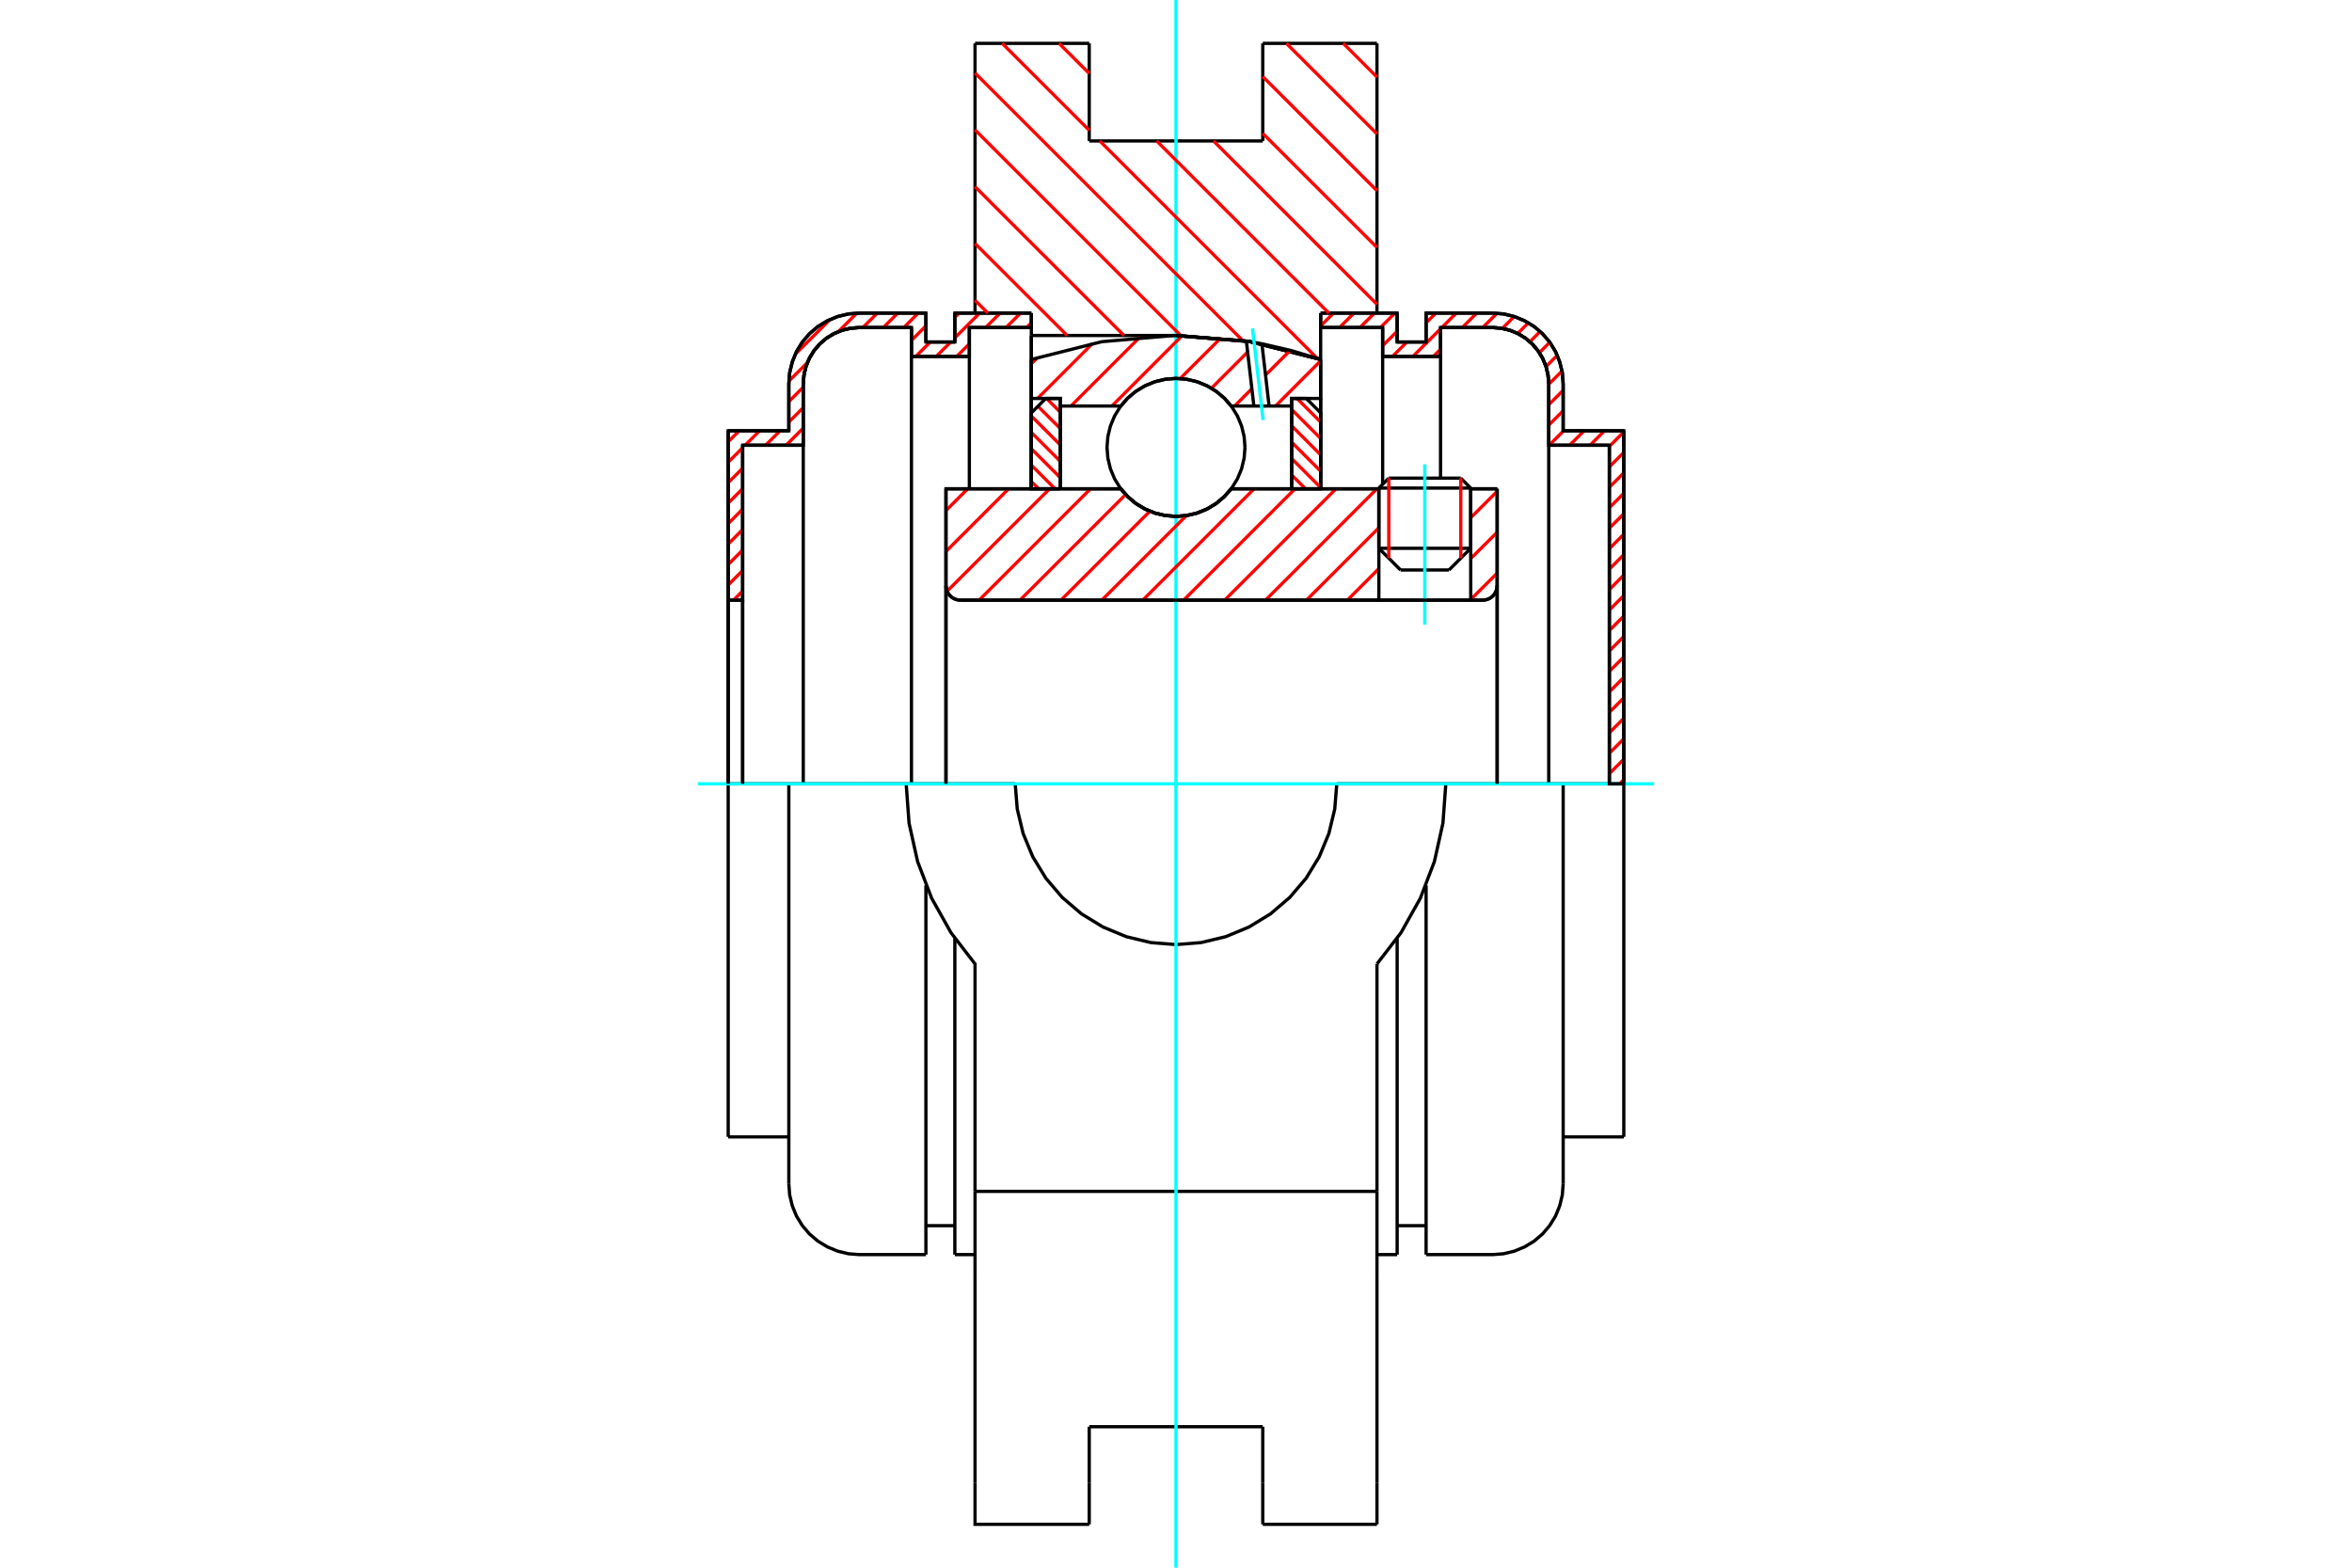 <?xml version="1.0" standalone="no"?>
<!DOCTYPE svg PUBLIC "-//W3C//DTD SVG 1.1//EN"
	"http://www.w3.org/Graphics/SVG/1.1/DTD/svg11.dtd">
<svg xmlns="http://www.w3.org/2000/svg" height="100%" width="100%" viewBox="0 0 36000 24000">
	<rect x="-1800" y="-1200" width="39600" height="26400" style="fill:#FFF"/>
	<g style="fill:none; fill-rule:evenodd" transform="matrix(1 0 0 1 0 0)">
		<g style="fill:none; stroke:#000; stroke-width:50; shape-rendering:geometricPrecision">
			<line x1="22511" y1="7472" x2="21105" y2="7472"/>
			<line x1="21257" y1="7320" x2="22359" y2="7320"/>
			<line x1="21105" y1="8394" x2="22511" y2="8394"/>
			<line x1="22179" y1="8726" x2="21437" y2="8726"/>
			<polyline points="22694,9188 22729,9185 22762,9177 22795,9164 22824,9146 22851,9123 22873,9097 22891,9067 22905,9035 22913,9001 22916,8966"/>
			<line x1="22916" y1="7483" x2="22916" y2="8966"/>
			<line x1="22511" y1="7483" x2="22916" y2="7483"/>
			<line x1="18845" y1="7483" x2="21105" y2="7483"/>
			<polyline points="17155,7483 17263,7605 17388,7710 17528,7794 17679,7855 17837,7893 18000,7905 18163,7893 18321,7855 18472,7794 18612,7710 18737,7605 18845,7483"/>
			<line x1="14479" y1="7483" x2="17155" y2="7483"/>
			<line x1="14479" y1="8966" x2="14479" y2="7483"/>
			<polyline points="14479,8966 14482,9001 14490,9035 14503,9067 14522,9097 14544,9123 14571,9146 14600,9164 14632,9177 14666,9185 14701,9188"/>
			<line x1="22694" y1="9188" x2="14701" y2="9188"/>
			<line x1="22916" y1="8966" x2="22916" y2="12000"/>
			<line x1="14479" y1="8966" x2="14479" y2="12000"/>
			<line x1="21257" y1="7320" x2="21105" y2="7472"/>
			<line x1="22511" y1="7472" x2="22359" y2="7320"/>
			<line x1="22179" y1="8726" x2="22511" y2="8394"/>
			<line x1="21105" y1="8394" x2="21437" y2="8726"/>
			<line x1="21105" y1="7472" x2="21105" y2="8394"/>
			<line x1="22511" y1="8394" x2="22511" y2="7472"/>
			<line x1="21076" y1="664" x2="21076" y2="4793"/>
			<line x1="19328" y1="664" x2="21076" y2="664"/>
			<line x1="19328" y1="2158" x2="19328" y2="664"/>
			<line x1="16672" y1="2158" x2="19328" y2="2158"/>
			<line x1="16672" y1="664" x2="16672" y2="2158"/>
			<line x1="14924" y1="664" x2="16672" y2="664"/>
			<line x1="14924" y1="4793" x2="14924" y2="664"/>
			<line x1="15786" y1="5136" x2="15786" y2="4793"/>
			<line x1="18000" y1="5136" x2="15786" y2="5136"/>
			<polyline points="20214,5503 19122,5228 18000,5136"/>
			<line x1="20214" y1="4793" x2="20214" y2="5503"/>
			<line x1="22130" y1="12000" x2="20461" y2="12000"/>
			<line x1="15539" y1="12000" x2="13870" y2="12000"/>
			<polyline points="15539,12000 15570,12385 15660,12760 15808,13117 16009,13446 16260,13740 16554,13991 16883,14192 17240,14340 17615,14430 18000,14461 18385,14430 18760,14340 19117,14192 19446,13991 19740,13740 19991,13446 20192,13117 20340,12760 20430,12385 20461,12000"/>
			<polyline points="13870,12000 13914,12601 14045,13190 14261,13753 14556,14279 14924,14757 14924,18239"/>
			<line x1="21076" y1="18239" x2="14924" y2="18239"/>
			<line x1="21076" y1="14757" x2="21076" y2="18239"/>
			<polyline points="21076,14757 21444,14279 21739,13753 21955,13190 22086,12601 22130,12000"/>
			<line x1="21076" y1="19513" x2="21076" y2="18239"/>
			<line x1="21076" y1="22704" x2="21076" y2="19513"/>
			<line x1="21076" y1="23336" x2="21076" y2="22704"/>
			<line x1="20214" y1="5503" x2="20214" y2="7483"/>
			<line x1="15786" y1="7483" x2="15786" y2="5136"/>
			<line x1="16672" y1="22704" x2="16672" y2="21842"/>
			<line x1="16672" y1="23336" x2="16672" y2="22704"/>
			<line x1="16672" y1="21842" x2="19328" y2="21842"/>
			<line x1="19328" y1="22704" x2="19328" y2="23336"/>
			<line x1="19328" y1="21842" x2="19328" y2="22704"/>
			<line x1="14924" y1="19513" x2="14924" y2="22704"/>
			<line x1="19328" y1="23336" x2="21076" y2="23336"/>
			<polyline points="14924,22704 14924,23336 16672,23336"/>
			<line x1="14924" y1="19513" x2="14924" y2="18239"/>
			<polyline points="20214,5503 19122,5228 18000,5136"/>
			<line x1="12074" y1="12000" x2="11146" y2="12000"/>
			<line x1="13155" y1="12000" x2="12074" y2="12000"/>
			<line x1="13870" y1="12000" x2="13155" y2="12000"/>
			<line x1="11367" y1="9188" x2="11146" y2="9188"/>
			<line x1="11367" y1="6816" x2="11367" y2="9188"/>
			<line x1="12295" y1="6816" x2="11367" y2="6816"/>
			<line x1="12295" y1="5874" x2="12295" y2="6816"/>
			<polyline points="13155,5014 13020,5025 12889,5056 12764,5108 12649,5178 12547,5266 12459,5369 12389,5484 12337,5608 12306,5739 12295,5874"/>
			<line x1="13951" y1="5014" x2="13155" y2="5014"/>
			<line x1="13951" y1="5457" x2="13951" y2="5014"/>
			<line x1="14837" y1="5457" x2="13951" y2="5457"/>
			<line x1="14837" y1="5014" x2="14837" y2="5457"/>
			<line x1="15786" y1="5014" x2="14837" y2="5014"/>
			<line x1="14615" y1="4793" x2="15786" y2="4793"/>
			<line x1="14615" y1="5236" x2="14615" y2="4793"/>
			<line x1="14172" y1="5236" x2="14615" y2="5236"/>
			<line x1="14172" y1="4793" x2="14172" y2="5236"/>
			<line x1="13155" y1="4793" x2="14172" y2="4793"/>
			<polyline points="13155,4793 12986,4806 12821,4846 12664,4911 12519,4999 12390,5109 12280,5238 12191,5383 12127,5540 12087,5705 12074,5874"/>
			<line x1="12074" y1="6595" x2="12074" y2="5874"/>
			<line x1="11146" y1="6595" x2="12074" y2="6595"/>
			<line x1="11146" y1="9188" x2="11146" y2="6595"/>
			<line x1="11146" y1="17405" x2="11146" y2="12000"/>
			<line x1="12074" y1="18126" x2="12074" y2="12000"/>
			<line x1="15786" y1="5136" x2="15786" y2="7483"/>
			<line x1="14172" y1="19207" x2="14172" y2="13555"/>
			<line x1="14615" y1="19207" x2="14615" y2="14367"/>
			<line x1="11146" y1="9188" x2="11146" y2="12000"/>
			<line x1="11367" y1="9188" x2="11367" y2="12000"/>
			<line x1="12295" y1="6816" x2="12295" y2="12000"/>
			<line x1="13951" y1="5457" x2="13951" y2="12000"/>
			<line x1="14837" y1="5457" x2="14837" y2="7483"/>
			<line x1="11146" y1="17405" x2="12074" y2="17405"/>
			<polyline points="12074,18126 12087,18295 12127,18460 12191,18617 12280,18762 12390,18891 12519,19001 12664,19089 12821,19154 12986,19194 13155,19207 14172,19207"/>
			<line x1="14615" y1="19207" x2="14924" y2="19207"/>
			<line x1="14172" y1="18764" x2="14615" y2="18764"/>
			<polyline points="13155,5014 13020,5025 12889,5056 12764,5108 12649,5178 12547,5266 12459,5369 12389,5484 12337,5608 12306,5739 12295,5874"/>
			<line x1="24633" y1="12000" x2="24633" y2="6816"/>
			<line x1="24854" y1="6595" x2="24854" y2="12000"/>
			<line x1="23926" y1="6595" x2="24854" y2="6595"/>
			<line x1="23926" y1="5874" x2="23926" y2="6595"/>
			<polyline points="23926,5874 23913,5705 23873,5540 23809,5383 23720,5238 23610,5109 23481,4999 23336,4911 23179,4846 23014,4806 22845,4793"/>
			<line x1="21828" y1="4793" x2="22845" y2="4793"/>
			<line x1="21828" y1="5236" x2="21828" y2="4793"/>
			<line x1="21385" y1="5236" x2="21828" y2="5236"/>
			<line x1="21385" y1="4793" x2="21385" y2="5236"/>
			<line x1="20214" y1="4793" x2="21385" y2="4793"/>
			<line x1="21163" y1="5014" x2="20214" y2="5014"/>
			<line x1="21163" y1="5457" x2="21163" y2="5014"/>
			<line x1="22049" y1="5457" x2="21163" y2="5457"/>
			<line x1="22049" y1="5014" x2="22049" y2="5457"/>
			<line x1="22845" y1="5014" x2="22049" y2="5014"/>
			<polyline points="23705,5874 23694,5739 23663,5608 23611,5484 23541,5369 23453,5266 23351,5178 23236,5108 23111,5056 22980,5025 22845,5014"/>
			<line x1="23705" y1="6816" x2="23705" y2="5874"/>
			<line x1="24633" y1="6816" x2="23705" y2="6816"/>
			<line x1="22845" y1="12000" x2="22130" y2="12000"/>
			<line x1="23926" y1="12000" x2="22845" y2="12000"/>
			<line x1="24854" y1="12000" x2="23926" y2="12000"/>
			<line x1="23705" y1="12000" x2="23705" y2="6816"/>
			<line x1="22049" y1="7314" x2="22049" y2="5457"/>
			<line x1="21163" y1="7410" x2="21163" y2="5457"/>
			<line x1="21385" y1="14367" x2="21385" y2="19207"/>
			<line x1="21828" y1="13555" x2="21828" y2="19207"/>
			<line x1="23926" y1="12000" x2="23926" y2="18126"/>
			<line x1="24854" y1="12000" x2="24854" y2="17405"/>
			<polyline points="23705,5874 23694,5739 23663,5608 23611,5484 23541,5369 23453,5266 23351,5178 23236,5108 23111,5056 22980,5025 22845,5014"/>
			<line x1="21385" y1="18764" x2="21828" y2="18764"/>
			<polyline points="21828,19207 22845,19207 23014,19194 23179,19154 23336,19089 23481,19001 23610,18891 23720,18762 23809,18617 23873,18460 23913,18295 23926,18126"/>
			<line x1="23926" y1="17405" x2="24854" y2="17405"/>
			<line x1="21076" y1="19207" x2="21385" y2="19207"/>
		</g>
		<g style="fill:none; stroke:#0FF; stroke-width:50; shape-rendering:geometricPrecision">
			<line x1="21808" y1="9563" x2="21808" y2="7108"/>
			<line x1="10682" y1="12000" x2="25318" y2="12000"/>
			<line x1="18000" y1="24000" x2="18000" y2="0"/>
		</g>
		<g style="fill:none; stroke:#F00; stroke-width:50; shape-rendering:geometricPrecision">
			<line x1="24854" y1="11936" x2="24790" y2="12000"/>
			<line x1="24854" y1="11623" x2="24633" y2="11844"/>
			<line x1="24854" y1="11310" x2="24633" y2="11531"/>
			<line x1="24854" y1="10996" x2="24633" y2="11218"/>
			<line x1="24854" y1="10683" x2="24633" y2="10905"/>
			<line x1="24854" y1="10370" x2="24633" y2="10592"/>
			<line x1="24854" y1="10057" x2="24633" y2="10278"/>
			<line x1="24854" y1="9744" x2="24633" y2="9965"/>
			<line x1="24854" y1="9431" x2="24633" y2="9652"/>
			<line x1="24854" y1="9118" x2="24633" y2="9339"/>
			<line x1="24854" y1="8804" x2="24633" y2="9026"/>
			<line x1="24854" y1="8491" x2="24633" y2="8713"/>
			<line x1="24854" y1="8178" x2="24633" y2="8400"/>
			<line x1="24854" y1="7865" x2="24633" y2="8086"/>
			<line x1="24854" y1="7552" x2="24633" y2="7773"/>
			<line x1="24854" y1="7239" x2="24633" y2="7460"/>
			<line x1="24854" y1="6926" x2="24633" y2="7147"/>
			<line x1="24854" y1="6612" x2="24633" y2="6834"/>
			<line x1="24559" y1="6595" x2="24338" y2="6816"/>
			<line x1="24246" y1="6595" x2="24025" y2="6816"/>
			<line x1="23933" y1="6595" x2="23711" y2="6816"/>
			<line x1="23926" y1="6288" x2="23705" y2="6509"/>
			<line x1="23926" y1="5975" x2="23705" y2="6196"/>
			<line x1="23909" y1="5679" x2="23705" y2="5883"/>
			<line x1="23835" y1="5440" x2="23664" y2="5611"/>
			<line x1="23721" y1="5240" x2="23562" y2="5400"/>
			<line x1="23573" y1="5075" x2="23417" y2="5232"/>
			<line x1="23393" y1="4942" x2="23230" y2="5106"/>
			<line x1="23177" y1="4845" x2="22995" y2="5028"/>
			<line x1="22914" y1="4795" x2="22695" y2="5014"/>
			<line x1="22603" y1="4793" x2="22382" y2="5014"/>
			<line x1="22049" y1="5347" x2="21939" y2="5457"/>
			<line x1="22290" y1="4793" x2="22069" y2="5014"/>
			<line x1="22049" y1="5034" x2="21626" y2="5457"/>
			<line x1="21977" y1="4793" x2="21828" y2="4942"/>
			<line x1="21534" y1="5236" x2="21313" y2="5457"/>
			<line x1="21385" y1="5072" x2="21163" y2="5293"/>
			<line x1="21351" y1="4793" x2="21129" y2="5014"/>
			<line x1="21038" y1="4793" x2="20816" y2="5014"/>
			<line x1="20724" y1="4793" x2="20503" y2="5014"/>
			<line x1="20411" y1="4793" x2="20214" y2="4990"/>
		</g>
		<g style="fill:none; stroke:#000; stroke-width:50; shape-rendering:geometricPrecision">
			<polyline points="20214,4793 21385,4793 21385,5236 21828,5236 21828,4793 22845,4793"/>
			<polyline points="23926,5874 23913,5705 23873,5540 23809,5383 23720,5238 23610,5109 23481,4999 23336,4911 23179,4846 23014,4806 22845,4793"/>
			<polyline points="23926,5874 23926,6595 24854,6595 24854,12000 24633,12000 24633,6816 23705,6816 23705,5874 23694,5739 23663,5608 23611,5484 23541,5369 23453,5266 23351,5178 23236,5108 23111,5056 22980,5025 22845,5014 22049,5014 22049,5457 21163,5457 21163,5014 20214,5014 20214,4793"/>
		</g>
		<g style="fill:none; stroke:#F00; stroke-width:50; shape-rendering:geometricPrecision">
			<line x1="15786" y1="4941" x2="15713" y2="5014"/>
			<line x1="15621" y1="4793" x2="15399" y2="5014"/>
			<line x1="11367" y1="9047" x2="11226" y2="9188"/>
			<line x1="15308" y1="4793" x2="15086" y2="5014"/>
			<line x1="14837" y1="5264" x2="14643" y2="5457"/>
			<line x1="11367" y1="8734" x2="11146" y2="8955"/>
			<line x1="14995" y1="4793" x2="14615" y2="5172"/>
			<line x1="14552" y1="5236" x2="14330" y2="5457"/>
			<line x1="11367" y1="8420" x2="11146" y2="8642"/>
			<line x1="14681" y1="4793" x2="14615" y2="4859"/>
			<line x1="14239" y1="5236" x2="14017" y2="5457"/>
			<line x1="11367" y1="8107" x2="11146" y2="8329"/>
			<line x1="14172" y1="4989" x2="13951" y2="5210"/>
			<line x1="11367" y1="7794" x2="11146" y2="8016"/>
			<line x1="14055" y1="4793" x2="13834" y2="5014"/>
			<line x1="12295" y1="6553" x2="12032" y2="6816"/>
			<line x1="11367" y1="7481" x2="11146" y2="7702"/>
			<line x1="13742" y1="4793" x2="13521" y2="5014"/>
			<line x1="12295" y1="6240" x2="12074" y2="6461"/>
			<line x1="11940" y1="6595" x2="11719" y2="6816"/>
			<line x1="11367" y1="7168" x2="11146" y2="7389"/>
			<line x1="13429" y1="4793" x2="13207" y2="5014"/>
			<line x1="12295" y1="5927" x2="12074" y2="6148"/>
			<line x1="11627" y1="6595" x2="11406" y2="6816"/>
			<line x1="11367" y1="6855" x2="11146" y2="7076"/>
			<line x1="13114" y1="4794" x2="12831" y2="5078"/>
			<line x1="12359" y1="5550" x2="12075" y2="5834"/>
			<line x1="11314" y1="6595" x2="11146" y2="6763"/>
			<line x1="12704" y1="4892" x2="12172" y2="5423"/>
		</g>
		<g style="fill:none; stroke:#000; stroke-width:50; shape-rendering:geometricPrecision">
			<polyline points="15786,4793 14615,4793 14615,5236 14172,5236 14172,4793 13155,4793 12986,4806 12821,4846 12664,4911 12519,4999 12390,5109 12280,5238 12191,5383 12127,5540 12087,5705 12074,5874 12074,6595 11146,6595 11146,9188 11367,9188 11367,6816 12295,6816 12295,5874"/>
			<polyline points="13155,5014 13020,5025 12889,5056 12764,5108 12649,5178 12547,5266 12459,5369 12389,5484 12337,5608 12306,5739 12295,5874"/>
			<polyline points="13155,5014 13951,5014 13951,5457 14837,5457 14837,5014 15786,5014 15786,4793"/>
			<line x1="11146" y1="12000" x2="11146" y2="9188"/>
			<line x1="11367" y1="9188" x2="11367" y2="12000"/>
		</g>
		<g style="fill:none; stroke:#F00; stroke-width:50; shape-rendering:geometricPrecision">
			<line x1="20560" y1="664" x2="21076" y2="1180"/>
			<line x1="19690" y1="664" x2="21076" y2="2050"/>
			<line x1="19328" y1="1172" x2="21076" y2="2920"/>
			<line x1="19328" y1="2042" x2="21076" y2="3789"/>
			<line x1="18574" y1="2158" x2="21076" y2="4659"/>
			<line x1="16210" y1="664" x2="16672" y2="1125"/>
			<line x1="17704" y1="2158" x2="20339" y2="4793"/>
			<line x1="15340" y1="664" x2="16672" y2="1995"/>
			<line x1="16834" y1="2158" x2="20164" y2="5488"/>
			<line x1="14924" y1="1118" x2="19021" y2="5214"/>
			<line x1="14924" y1="1988" x2="18073" y2="5137"/>
			<line x1="14924" y1="2858" x2="17203" y2="5136"/>
			<line x1="14924" y1="3728" x2="16333" y2="5136"/>
			<line x1="14924" y1="4598" x2="15120" y2="4793"/>
		</g>
		<g style="fill:none; stroke:#000; stroke-width:50; shape-rendering:geometricPrecision">
			<polyline points="20214,5503 19122,5228 18000,5136"/>
		</g>
		<g style="fill:none; stroke:#F00; stroke-width:50; shape-rendering:geometricPrecision">
			<line x1="22359" y1="7320" x2="22359" y2="8546"/>
			<line x1="21257" y1="8546" x2="21257" y2="7320"/>
			<line x1="15786" y1="7371" x2="15898" y2="7483"/>
			<line x1="15786" y1="7121" x2="16148" y2="7483"/>
			<line x1="15786" y1="6870" x2="16229" y2="7313"/>
			<line x1="15786" y1="6620" x2="16229" y2="7063"/>
			<line x1="15786" y1="6369" x2="16229" y2="6812"/>
			<line x1="15887" y1="6220" x2="16229" y2="6561"/>
			<line x1="16018" y1="6100" x2="16229" y2="6311"/>
		</g>
		<g style="fill:none; stroke:#000; stroke-width:50; shape-rendering:geometricPrecision">
			<polyline points="16229,7483 16229,6100 16007,6100 15786,6321 15786,7483 16229,7483"/>
		</g>
		<g style="fill:none; stroke:#F00; stroke-width:50; shape-rendering:geometricPrecision">
			<line x1="19852" y1="6100" x2="20214" y2="6462"/>
			<line x1="19771" y1="6270" x2="20214" y2="6713"/>
			<line x1="19771" y1="6520" x2="20214" y2="6963"/>
			<line x1="19771" y1="6771" x2="20214" y2="7214"/>
			<line x1="19771" y1="7021" x2="20214" y2="7464"/>
			<line x1="19771" y1="7272" x2="19982" y2="7483"/>
		</g>
		<g style="fill:none; stroke:#000; stroke-width:50; shape-rendering:geometricPrecision">
			<polyline points="19771,7483 19771,6100 19993,6100 20214,6321 20214,7483 19771,7483"/>
			<polyline points="19056,6849 19043,6684 19004,6523 18941,6370 18854,6228 18747,6102 18621,5995 18479,5908 18326,5845 18165,5806 18000,5793 17835,5806 17674,5845 17521,5908 17379,5995 17253,6102 17146,6228 17059,6370 16996,6523 16957,6684 16944,6849 16957,7014 16996,7176 17059,7329 17146,7470 17253,7596 17379,7704 17521,7790 17674,7854 17835,7892 18000,7905 18165,7892 18326,7854 18479,7790 18621,7704 18747,7596 18854,7470 18941,7329 19004,7176 19043,7014 19056,6849"/>
		</g>
		<g style="fill:none; stroke:#F00; stroke-width:50; shape-rendering:geometricPrecision">
			<line x1="20214" y1="5524" x2="19523" y2="6216"/>
			<line x1="19748" y1="5364" x2="19370" y2="5742"/>
			<line x1="19161" y1="5951" x2="18897" y2="6216"/>
			<line x1="19096" y1="5390" x2="18543" y2="5943"/>
			<line x1="18688" y1="5172" x2="18064" y2="5795"/>
			<line x1="18094" y1="5139" x2="17018" y2="6216"/>
			<line x1="17447" y1="5161" x2="16392" y2="6216"/>
			<line x1="16721" y1="5260" x2="15881" y2="6100"/>
			<line x1="15882" y1="5473" x2="15786" y2="5569"/>
		</g>
		<g style="fill:none; stroke:#000; stroke-width:50; shape-rendering:geometricPrecision">
			<polyline points="15786,7483 15786,6100 15786,5503"/>
			<polyline points="19077,5221 17969,5136 16863,5231 15786,5503"/>
			<polyline points="19315,5263 19196,5241 19077,5221"/>
			<polyline points="20214,5503 19769,5368 19315,5263"/>
			<polyline points="20214,5503 20214,6100 19771,6100 19771,6216 19771,7483"/>
			<polyline points="19771,6216 19425,6216 19192,6216 18845,6216 18737,6093 18612,5989 18472,5905 18321,5843 18163,5806 18000,5793 17837,5806 17679,5843 17528,5905 17388,5989 17263,6093 17155,6216 16229,6216 16229,7483"/>
			<polyline points="16229,6216 16229,6100 15786,6100"/>
			<line x1="20214" y1="6100" x2="20214" y2="7483"/>
		</g>
		<g style="fill:none; stroke:#0FF; stroke-width:50; shape-rendering:geometricPrecision">
			<line x1="19333" y1="6430" x2="19171" y2="5027"/>
		</g>
		<g style="fill:none; stroke:#000; stroke-width:50; shape-rendering:geometricPrecision">
			<line x1="19192" y1="6216" x2="19077" y2="5221"/>
			<line x1="19425" y1="6216" x2="19315" y2="5263"/>
		</g>
		<g style="fill:none; stroke:#F00; stroke-width:50; shape-rendering:geometricPrecision">
			<line x1="22916" y1="8774" x2="22511" y2="9178"/>
			<line x1="22916" y1="8148" x2="22511" y2="8552"/>
			<line x1="22916" y1="7521" x2="22511" y2="7926"/>
			<line x1="21105" y1="8705" x2="20623" y2="9188"/>
			<line x1="21105" y1="8079" x2="19996" y2="9188"/>
			<line x1="21075" y1="7483" x2="19370" y2="9188"/>
			<line x1="20449" y1="7483" x2="18744" y2="9188"/>
			<line x1="19822" y1="7483" x2="18117" y2="9188"/>
			<line x1="19196" y1="7483" x2="17491" y2="9188"/>
			<line x1="18160" y1="7893" x2="16865" y2="9188"/>
			<line x1="17600" y1="7826" x2="16239" y2="9188"/>
			<line x1="17229" y1="7571" x2="15612" y2="9188"/>
			<line x1="16691" y1="7483" x2="14986" y2="9188"/>
			<line x1="16065" y1="7483" x2="14496" y2="9051"/>
			<line x1="15438" y1="7483" x2="14479" y2="8442"/>
			<line x1="14812" y1="7483" x2="14479" y2="7816"/>
		</g>
		<g style="fill:none; stroke:#000; stroke-width:50; shape-rendering:geometricPrecision">
			<line x1="22916" y1="12000" x2="22916" y2="7483"/>
			<polyline points="22694,9188 22729,9185 22762,9177 22795,9164 22824,9146 22851,9123 22873,9097 22891,9067 22905,9035 22913,9001 22916,8966"/>
			<polyline points="22694,9188 22511,9188 22511,7483"/>
			<polyline points="22511,9188 21105,9188 21105,7483"/>
			<line x1="21105" y1="9188" x2="14701" y2="9188"/>
			<polyline points="14479,8966 14482,9001 14490,9035 14503,9067 14522,9097 14544,9123 14571,9146 14600,9164 14632,9177 14666,9185 14701,9188"/>
			<polyline points="14479,8966 14479,7483 14922,7483 17155,7483 17263,7605 17388,7710 17528,7794 17679,7855 17837,7893 18000,7905 18163,7893 18321,7855 18472,7794 18612,7710 18737,7605 18845,7483 21105,7483"/>
			<line x1="22511" y1="7483" x2="22916" y2="7483"/>
			<line x1="14479" y1="12000" x2="14479" y2="8966"/>
		</g>
	</g>
</svg>
